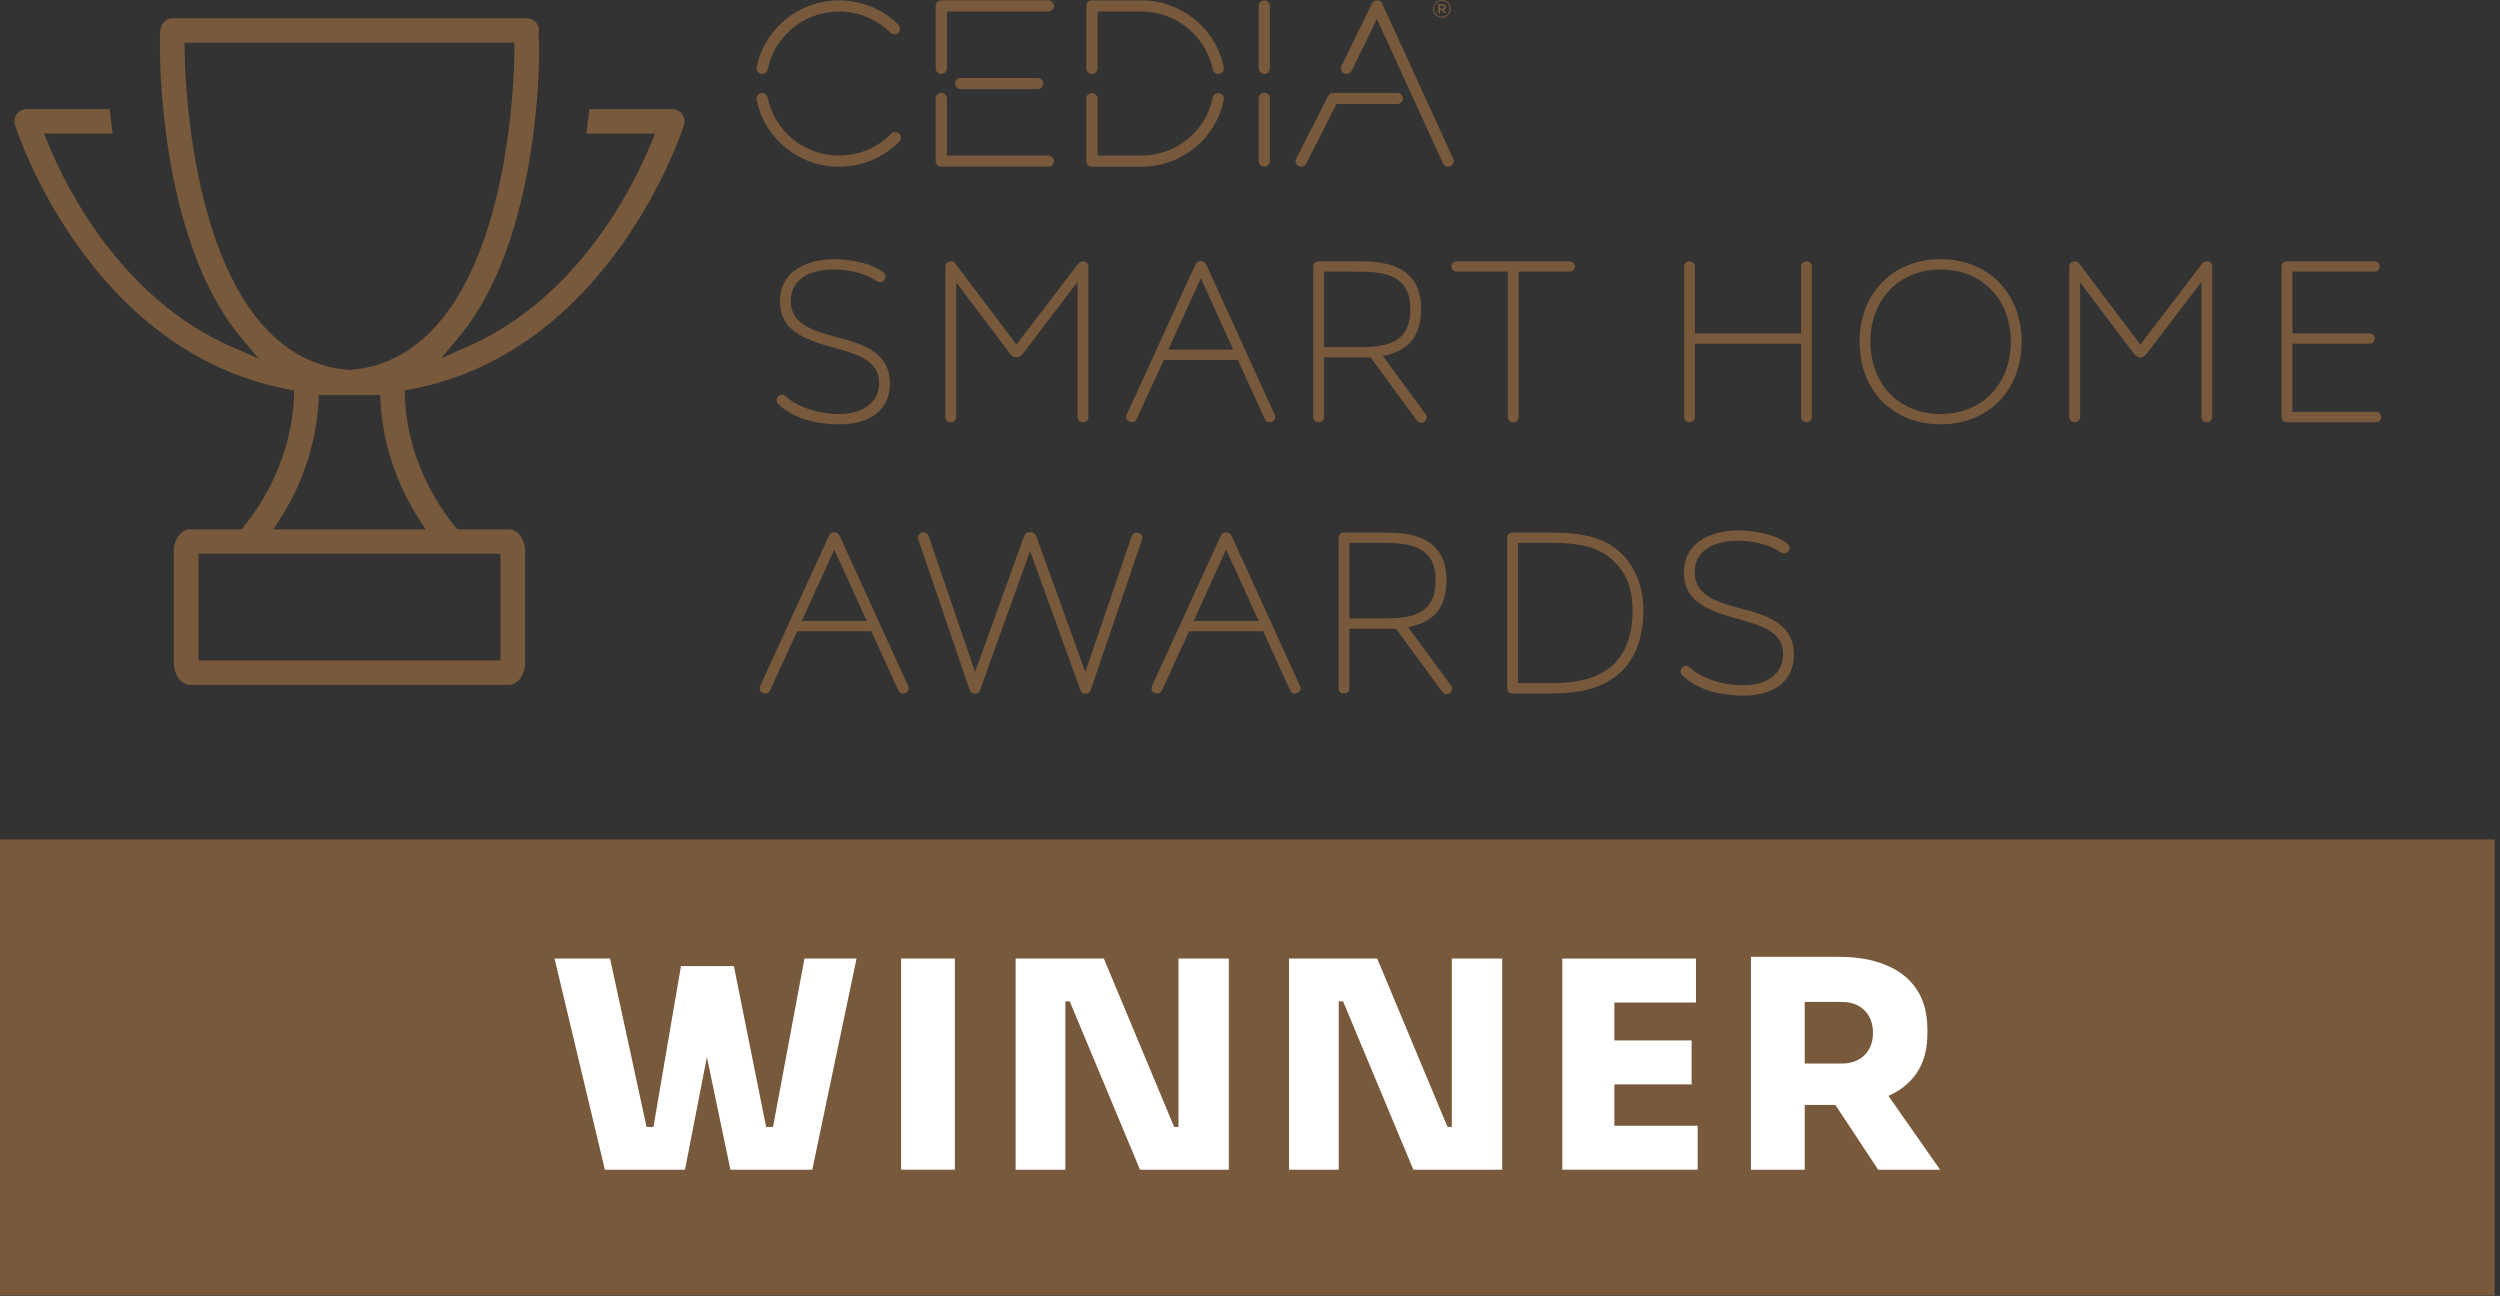 <?xml version="1.0" encoding="UTF-8" standalone="no"?><!DOCTYPE svg PUBLIC "-//W3C//DTD SVG 1.1//EN" "http://www.w3.org/Graphics/SVG/1.1/DTD/svg11.dtd"><svg width="100%" height="100%" viewBox="0 0 272 141" version="1.1" xmlns="http://www.w3.org/2000/svg" xmlns:xlink="http://www.w3.org/1999/xlink" xml:space="preserve" xmlns:serif="http://www.serif.com/" style="fill-rule:evenodd;clip-rule:evenodd;stroke-linejoin:round;stroke-miterlimit:2;"><rect x="0" y="0" width="272" height="141" fill="#333333" stroke="none"/><rect x="0" y="91.337" width="271.417" height="49.606" style="fill:#78593b;fill-rule:nonzero;"/><g><path id="font_2_131" d="M65.81,127.265l-5.476,-22.974l6.043,0l4.123,19.04l-0.976,-0.724l2.549,0l-1.102,0.724l3.116,-18.222l4.752,0l-4.312,22.156l-8.717,0m13.659,0l-4.626,-22.156l5.004,0l3.651,18.222l-1.102,-0.724l2.392,0l-0.818,0.724l3.557,-19.04l5.665,0l-4.815,22.974l-8.906,0Z" style="fill:#fff;fill-rule:nonzero;"/><rect id="font_2_46" x="98.037" y="104.29" width="5.853" height="22.974" style="fill:#fff;fill-rule:nonzero;"/><path id="font_2_78" d="M110.5,127.265l0,-22.974l9.599,0l7.648,18.317l1.102,0l-0.63,0.566l0,-18.883l5.476,0l0,22.974l-9.662,0l-7.648,-18.317l-1.102,0l0.63,-0.567l0,18.883l-5.413,0Z" style="fill:#fff;fill-rule:nonzero;"/><path id="font_2_781" serif:id="font_2_78" d="M140.241,127.265l0,-22.974l9.599,0l7.648,18.317l1.102,0l-0.63,0.566l0,-18.883l5.476,0l0,22.974l-9.662,0l-7.648,-18.317l-1.102,0l0.63,-0.567l0,18.883l-5.413,0Z" style="fill:#fff;fill-rule:nonzero;"/><path id="font_2_24" d="M169.981,127.265l0,-22.974l5.665,0l0,22.974l-5.665,0m5.035,0l0,-4.783l9.694,0l0,4.783l-9.694,0m0,-9.284l0,-4.784l9.032,0l0,4.784l-9.032,0m0,-8.907l0,-4.783l9.505,0l0,4.783l-9.505,0Z" style="fill:#fff;fill-rule:nonzero;"/><path id="font_2_99" d="M190.501,127.265l0,-23.163l5.853,0l0,23.163l-5.853,0m13.848,0l-6.452,-9.756l6.357,0l6.829,9.756l-6.735,0m-9.473,-7.05l0,-4.501l5.508,0c0.692,0 1.29,-0.136 1.794,-0.409c0.504,-0.273 0.897,-0.661 1.18,-1.164c0.283,-0.504 0.425,-1.091 0.425,-1.763c0,-0.692 -0.142,-1.29 -0.425,-1.794c-0.283,-0.504 -0.677,-0.892 -1.18,-1.165c-0.503,-0.273 -1.101,-0.409 -1.794,-0.409l-5.508,0l0,-4.909l5.161,0c1.993,0 3.714,0.299 5.161,0.897c1.448,0.598 2.56,1.479 3.336,2.644c0.776,1.164 1.165,2.607 1.165,4.327l0,0.503c0,1.72 -0.393,3.152 -1.18,4.296c-0.787,1.143 -1.899,2.003 -3.336,2.581c-1.437,0.577 -3.152,0.865 -5.146,0.865l-5.161,0Z" style="fill:#fff;fill-rule:nonzero;"/></g><g><path d="M38.092,40.255l-0.065,0.006l-0.065,-0.006c-3.335,-0.29 -6.158,-1.63 -8.629,-4.094c-8.787,-8.763 -9.227,-28.547 -9.249,-30.774l-0.007,-0.748l35.878,0l0.011,0.946c0.001,0.216 0.04,21.37 -9.164,30.551c-2.488,2.481 -5.337,3.828 -8.711,4.12m7.48,16.195l0.728,1.138l-16.549,0l0.728,-1.137c3.356,-5.241 4.057,-10.251 4.176,-12.771l0.034,-0.705l6.673,0l0.033,0.705c0.119,2.521 0.82,7.533 4.177,12.771m8.88,15.401l-32.855,0l-0,-11.606l32.855,0l0,11.606Zm19.761,-59.442l-0,-0c-0.251,-0.336 -0.655,-0.537 -1.077,-0.537l-9.013,0l-0.323,2.658l7.465,0l-0.418,1.019c-2.01,4.903 -7.977,16.878 -19.948,22.152l-2.885,1.271l2.002,-2.417c8.704,-10.504 8.642,-30.158 8.635,-30.99l-0.011,-1.335l-0.082,0l0.088,-0.902c0.004,-0.752 -0.598,-1.348 -1.339,-1.348l-38.507,0c-0.66,0 -1.228,0.491 -1.321,1.142l-0.069,0.478l-0.012,1.493c-0.006,0.849 -0.057,20.923 8.735,31.507l1.994,2.4l-2.872,-1.252c-12.038,-5.248 -18.034,-17.273 -20.054,-22.199l-0.418,-1.019l7.467,0l-0.322,-2.658l-9.016,0c-0.423,0 -0.826,0.2 -1.077,0.536c-0.252,0.337 -0.33,0.777 -0.208,1.177c0.075,0.245 7.812,24.647 29.75,28.775l0.625,0.118l-0.018,0.629c-0.062,2.313 -0.722,8.327 -5.478,14.204l-0.225,0.278l-5.609,0c-0.955,0 -1.761,1.094 -1.761,2.39l0,12.14c0,1.296 0.806,2.393 1.761,2.393l34.702,0c0.955,0 1.761,-1.096 1.761,-2.393l0,-12.14c0,-1.296 -0.806,-2.39 -1.761,-2.39l-5.62,0l-0.225,-0.277c-4.788,-5.893 -5.424,-11.899 -5.475,-14.208l-0.014,-0.626l0.622,-0.117c21.942,-4.125 29.681,-28.53 29.757,-28.775c0.122,-0.4 0.044,-0.838 -0.209,-1.175" style="fill:#78593b;fill-rule:nonzero;"/><path d="M152.031,10.117l-6.981,0c-0.009,0 -0.017,0.002 -0.026,0.002c-0.022,0.001 -0.042,0.003 -0.064,0.007c-0.02,0.003 -0.039,0.006 -0.058,0.011c-0.019,0.004 -0.036,0.01 -0.055,0.016c-0.02,0.007 -0.039,0.013 -0.057,0.022c-0.017,0.008 -0.034,0.017 -0.05,0.027c-0.017,0.01 -0.035,0.02 -0.05,0.032c-0.016,0.011 -0.031,0.024 -0.046,0.036c-0.015,0.013 -0.03,0.026 -0.043,0.04c-0.013,0.014 -0.025,0.028 -0.036,0.044c-0.013,0.017 -0.026,0.034 -0.037,0.052c-0.004,0.007 -0.01,0.013 -0.014,0.02l-3.481,6.816c-0.164,0.289 -0.057,0.653 0.24,0.814c0.094,0.051 0.196,0.075 0.296,0.075c0.216,0 0.425,-0.112 0.537,-0.309l3.306,-6.507l6.619,0c0.339,0 0.613,-0.268 0.613,-0.598c0,-0.33 -0.275,-0.598 -0.613,-0.598m6.085,7.159l-7.73,-16.885c-0.098,-0.215 -0.313,-0.354 -0.551,-0.357c-0.236,-0.001 -0.456,0.131 -0.559,0.342l-3.324,6.796c-0.148,0.302 -0.02,0.665 0.285,0.811c0.304,0.146 0.671,0.02 0.819,-0.282l2.754,-5.631l7.189,15.706c0.103,0.224 0.326,0.357 0.559,0.357c0.085,0 0.171,-0.017 0.253,-0.054c0.308,-0.138 0.445,-0.498 0.305,-0.803m-20.563,-17.242c-0.339,0 -0.613,0.276 -0.613,0.616l0,6.778c0,0.34 0.274,0.616 0.613,0.616c0.338,0 0.613,-0.276 0.613,-0.616l0,-6.778c0,-0.341 -0.275,-0.616 -0.613,-0.616m0,10.044c-0.339,0 -0.613,0.277 -0.613,0.619l0,6.816c0,0.342 0.274,0.619 0.613,0.619c0.338,0 0.613,-0.277 0.613,-0.619l0,-6.816c0,-0.342 -0.275,-0.619 -0.613,-0.619m-23.492,6.841l-11.034,0l0,-6.195c0,-0.336 -0.274,-0.607 -0.613,-0.607c-0.339,0 -0.613,0.272 -0.613,0.607l0,6.802c0,0.335 0.275,0.607 0.613,0.607l11.647,0c0.338,0 0.613,-0.272 0.613,-0.607c0,-0.335 -0.275,-0.607 -0.613,-0.607m-11.647,-8.875c0.339,0 0.613,-0.272 0.613,-0.607l0,-6.189l11.034,0c0.338,0 0.613,-0.272 0.613,-0.607c0,-0.336 -0.275,-0.607 -0.613,-0.607l-11.647,0c-0.339,0 -0.613,0.272 -0.613,0.607l0,6.796c0,0.335 0.275,0.607 0.613,0.607m2.118,0.433c-0.339,0 -0.613,0.272 -0.613,0.607c0,0.335 0.274,0.607 0.613,0.607l8.365,0c0.339,0 0.613,-0.272 0.613,-0.607c0,-0.336 -0.274,-0.607 -0.613,-0.607l-8.365,0Zm-6.709,6.062c-0.243,-0.234 -0.631,-0.229 -0.868,0.012c-1.503,1.528 -3.516,2.369 -5.671,2.369c-3.771,0 -7.036,-2.655 -7.764,-6.312c-0.066,-0.329 -0.388,-0.542 -0.72,-0.478c-0.332,0.065 -0.548,0.384 -0.483,0.713c0.841,4.225 4.612,7.292 8.967,7.292c2.488,0 4.814,-0.972 6.55,-2.736c0.237,-0.24 0.231,-0.625 -0.011,-0.858m-15.021,-6.505c0.04,0.008 0.08,0.012 0.12,0.012c0.286,0 0.543,-0.2 0.601,-0.489c0.729,-3.655 3.995,-6.307 7.762,-6.307c2.114,0 4.102,0.815 5.597,2.295c0.239,0.237 0.628,0.237 0.867,0c0.24,-0.237 0.24,-0.621 0,-0.858c-1.727,-1.709 -4.022,-2.651 -6.464,-2.651c-4.352,0 -8.122,3.064 -8.966,7.286c-0.066,0.329 0.15,0.648 0.483,0.713m49.86,2.096c-0.332,-0.065 -0.655,0.149 -0.72,0.478c-0.728,3.657 -3.993,6.312 -7.764,6.312l-4.766,0l0,-6.195c0,-0.336 -0.275,-0.607 -0.613,-0.607c-0.339,0 -0.613,0.272 -0.613,0.607l0,6.802c0,0.335 0.274,0.607 0.613,0.607l5.38,0c4.355,0 8.127,-3.066 8.967,-7.292c0.065,-0.329 -0.151,-0.648 -0.483,-0.713m-14.477,-2.691l0,-6.796c0,-0.336 0.274,-0.607 0.613,-0.607l5.38,0c4.352,0 8.122,3.064 8.966,7.286c0.066,0.329 -0.15,0.648 -0.483,0.713c-0.04,0.008 -0.08,0.012 -0.119,0.012c-0.287,0 -0.543,-0.2 -0.601,-0.489c-0.73,-3.655 -3.995,-6.307 -7.763,-6.307l-4.766,0l0,6.189c0,0.335 -0.275,0.607 -0.613,0.607c-0.339,0 -0.613,-0.272 -0.613,-0.607" style="fill:#78593b;fill-rule:nonzero;"/><path d="M156.921,0.938c0.128,0 0.199,-0.066 0.199,-0.159c0,-0.104 -0.072,-0.159 -0.199,-0.159l-0.238,0l0,0.318l0.238,0Zm-0.426,-0.483l0.443,0c0.216,0 0.377,0.104 0.377,0.307c0,0.159 -0.094,0.258 -0.227,0.296l0.26,0.368l-0.227,0l-0.233,-0.335l-0.205,0l0,0.335l-0.188,0l0,-0.971Zm1.229,0.505l0,-0.005c0,-0.466 -0.366,-0.85 -0.853,-0.85c-0.482,0 -0.853,0.389 -0.853,0.855l0,0.006c0,0.466 0.366,0.85 0.853,0.85c0.482,0 0.853,-0.389 0.853,-0.855m-1.816,0.006l0,-0.006c0,-0.521 0.427,-0.959 0.964,-0.959c0.543,0 0.964,0.433 0.964,0.954l0,0.005c0,0.521 -0.426,0.959 -0.964,0.959c-0.542,0 -0.964,-0.433 -0.964,-0.954" style="fill:#78593b;fill-rule:nonzero;"/><path d="M91.31,46.167c-3.088,0 -5.351,-0.957 -6.6,-2.17c-0.259,-0.257 -0.283,-0.583 -0.047,-0.863c0.236,-0.257 0.566,-0.28 0.825,-0.024c0.967,0.934 3.158,1.937 5.822,1.937c2.546,0 4.337,-1.237 4.337,-3.36c0,-2.38 -2.075,-3.08 -4.973,-3.873c-3.512,-0.957 -5.822,-2.03 -5.822,-5.064c0,-2.964 2.546,-4.55 5.94,-4.55c1.933,0 4.078,0.49 5.28,1.4c0.283,0.21 0.377,0.56 0.141,0.863c-0.212,0.28 -0.59,0.304 -0.872,0.093c-0.943,-0.7 -2.828,-1.237 -4.549,-1.237c-3.206,0 -4.761,1.423 -4.761,3.407c0,2.334 1.933,3.174 5.044,3.967c3.111,0.794 5.751,1.797 5.751,5.017c0,2.52 -1.697,4.457 -5.515,4.457" style="fill:#78593b;fill-rule:nonzero;"/><path d="M117.237,45.35l0,-14.678l-5.94,7.794c-0.424,0.56 -0.99,0.56 -1.414,0l-5.845,-7.747l0,14.631c0,0.35 -0.236,0.583 -0.589,0.583c-0.354,0 -0.59,-0.233 -0.59,-0.583l0,-16.335c0,-0.35 0.236,-0.583 0.59,-0.583c0.236,0 0.377,0.093 0.471,0.21l6.67,8.844l6.741,-8.821c0.118,-0.14 0.283,-0.233 0.495,-0.233c0.354,0 0.59,0.233 0.59,0.583l0,16.335c0,0.35 -0.236,0.583 -0.59,0.583c-0.353,0 -0.589,-0.233 -0.589,-0.583" style="fill:#78593b;fill-rule:nonzero;"/><path d="M130.647,30.275l-3.536,7.771l7.071,0l-3.536,-7.771Zm-7.755,15.611c-0.33,-0.14 -0.448,-0.443 -0.306,-0.77l7.401,-16.171c0.165,-0.373 0.33,-0.537 0.66,-0.537c0.307,0 0.495,0.164 0.66,0.537l7.378,16.171c0.141,0.327 0.024,0.63 -0.307,0.77c-0.33,0.14 -0.636,0.024 -0.777,-0.303l-2.923,-6.417l-8.061,0l-2.947,6.417c-0.141,0.327 -0.448,0.444 -0.778,0.303" style="fill:#78593b;fill-rule:nonzero;"/><path d="M144.058,37.766l4.242,0c3.701,0 5.139,-1.307 5.139,-4.13c0,-2.52 -1.202,-3.92 -4.62,-4.06c-0.212,-0.023 -1.249,-0.023 -1.839,-0.023l-2.923,0l0,8.214Zm10.088,7.98l-5.021,-6.861l-5.068,0l0,6.464c0,0.35 -0.236,0.583 -0.589,0.583c-0.354,0 -0.59,-0.233 -0.59,-0.583l0,-16.335c0,-0.35 0.236,-0.583 0.59,-0.583l3.489,0c0.754,0 1.65,0 1.885,0.023c4.101,0.164 5.775,2.007 5.775,5.181c0,2.847 -1.273,4.55 -4.172,5.087l4.667,6.347c0.212,0.28 0.165,0.607 -0.141,0.817c-0.283,0.187 -0.613,0.14 -0.825,-0.14" style="fill:#78593b;fill-rule:nonzero;"/><path d="M164.045,45.35l0,-15.798l-5.539,0c-0.353,0 -0.589,-0.233 -0.589,-0.537c0,-0.35 0.236,-0.583 0.589,-0.583l12.257,0c0.354,0 0.59,0.233 0.59,0.537c0,0.35 -0.236,0.584 -0.59,0.584l-5.539,0l0,15.798c0,0.35 -0.236,0.583 -0.589,0.583c-0.354,0 -0.59,-0.233 -0.59,-0.583" style="fill:#78593b;fill-rule:nonzero;"/><path d="M195.958,45.35l0,-7.957l-11.549,0l0,7.957c0,0.35 -0.236,0.583 -0.589,0.583c-0.354,0 -0.589,-0.233 -0.589,-0.583l0,-16.335c0,-0.35 0.235,-0.583 0.589,-0.583c0.353,0 0.589,0.233 0.589,0.583l0,7.257l11.549,0l0,-7.257c0,-0.35 0.236,-0.583 0.59,-0.583c0.353,0 0.589,0.233 0.589,0.583l0,16.335c0,0.35 -0.236,0.583 -0.589,0.583c-0.354,0 -0.59,-0.233 -0.59,-0.583" style="fill:#78593b;fill-rule:nonzero;"/><path d="M211.137,29.319c-4.502,0 -7.637,3.243 -7.637,7.84c0,4.667 3.135,7.887 7.637,7.887c4.502,0 7.637,-3.22 7.637,-7.887c0,-4.597 -3.135,-7.84 -7.637,-7.84m0,16.848c-5.185,0 -8.816,-3.664 -8.816,-9.008c0,-5.25 3.63,-8.961 8.816,-8.961c5.185,0 8.815,3.71 8.815,8.961c0,5.344 -3.63,9.008 -8.815,9.008" style="fill:#78593b;fill-rule:nonzero;"/><path d="M239.515,45.35l0,-14.678l-5.94,7.794c-0.424,0.56 -0.99,0.56 -1.414,0l-5.845,-7.747l0,14.631c0,0.35 -0.236,0.583 -0.589,0.583c-0.354,0 -0.589,-0.233 -0.589,-0.583l0,-16.335c0,-0.35 0.235,-0.583 0.589,-0.583c0.236,0 0.377,0.093 0.471,0.21l6.67,8.844l6.741,-8.821c0.118,-0.14 0.283,-0.233 0.495,-0.233c0.353,0 0.589,0.233 0.589,0.583l0,16.335c0,0.35 -0.236,0.583 -0.589,0.583c-0.353,0 -0.589,-0.233 -0.589,-0.583" style="fill:#78593b;fill-rule:nonzero;"/><path d="M258.489,45.933l-9.664,0c-0.354,0 -0.589,-0.233 -0.589,-0.583l0,-16.335c0,-0.35 0.235,-0.583 0.589,-0.583l9.499,0c0.353,0 0.589,0.233 0.589,0.537c0,0.35 -0.236,0.583 -0.589,0.583l-8.91,0l0,6.721l8.368,0c0.354,0 0.589,0.233 0.589,0.537c0,0.35 -0.235,0.583 -0.589,0.583l-8.368,0l0,7.42l9.075,0c0.353,0 0.589,0.233 0.589,0.537c0,0.35 -0.236,0.583 -0.589,0.583" style="fill:#78593b;fill-rule:nonzero;"/><path d="M90.768,59.789l-3.536,7.771l7.071,0l-3.536,-7.771Zm-7.755,15.611c-0.33,-0.14 -0.448,-0.444 -0.306,-0.77l7.401,-16.171c0.165,-0.374 0.33,-0.537 0.66,-0.537c0.307,0 0.495,0.163 0.66,0.537l7.378,16.171c0.141,0.326 0.024,0.63 -0.306,0.77c-0.33,0.14 -0.636,0.023 -0.778,-0.303l-2.923,-6.417l-8.061,0l-2.947,6.417c-0.141,0.326 -0.448,0.443 -0.778,0.303" style="fill:#78593b;fill-rule:nonzero;"/><path d="M117.543,75.073l-5.468,-15.121l-5.445,15.121c-0.094,0.28 -0.283,0.397 -0.566,0.397c-0.283,0 -0.471,-0.117 -0.566,-0.397l-5.586,-16.381c-0.118,-0.327 0.047,-0.63 0.377,-0.747c0.33,-0.093 0.637,0.07 0.754,0.397l5.044,14.771l5.327,-14.748c0.094,-0.28 0.306,-0.467 0.66,-0.467c0.377,0 0.589,0.187 0.683,0.467l5.327,14.748l5.044,-14.771c0.118,-0.327 0.424,-0.49 0.754,-0.373c0.33,0.093 0.495,0.397 0.377,0.723l-5.586,16.381c-0.094,0.28 -0.283,0.397 -0.566,0.397c-0.283,0 -0.471,-0.117 -0.566,-0.397" style="fill:#78593b;fill-rule:nonzero;"/><path d="M133.405,59.789l-3.536,7.771l7.071,0l-3.536,-7.771Zm-7.755,15.611c-0.33,-0.14 -0.448,-0.444 -0.306,-0.77l7.401,-16.171c0.165,-0.374 0.33,-0.537 0.66,-0.537c0.307,0 0.495,0.163 0.66,0.537l7.378,16.171c0.141,0.326 0.023,0.63 -0.306,0.77c-0.33,0.14 -0.636,0.023 -0.778,-0.303l-2.923,-6.417l-8.061,0l-2.947,6.417c-0.141,0.326 -0.448,0.443 -0.778,0.303" style="fill:#78593b;fill-rule:nonzero;"/><path d="M146.816,67.279l4.242,0c3.701,0 5.139,-1.307 5.139,-4.13c0,-2.52 -1.202,-3.92 -4.62,-4.06c-0.212,-0.024 -1.249,-0.024 -1.839,-0.024l-2.923,0l0,8.214Zm10.088,7.981l-5.021,-6.861l-5.068,0l0,6.464c0,0.35 -0.236,0.583 -0.589,0.583c-0.354,0 -0.589,-0.233 -0.589,-0.583l0,-16.335c0,-0.35 0.235,-0.583 0.589,-0.583l3.489,0c0.754,0 1.65,0 1.885,0.024c4.101,0.163 5.775,2.007 5.775,5.18c0,2.847 -1.273,4.55 -4.172,5.087l4.667,6.347c0.212,0.281 0.165,0.607 -0.141,0.817c-0.283,0.187 -0.613,0.14 -0.825,-0.14" style="fill:#78593b;fill-rule:nonzero;"/><path d="M175.666,61.142c-1.461,-1.447 -3.229,-2.077 -6.953,-2.077l-3.559,0l0,15.261l3.7,0c3.206,0 5.351,-0.7 6.788,-2.124c1.226,-1.237 1.98,-3.103 1.98,-5.763c0,-2.66 -0.849,-4.224 -1.956,-5.297m0.825,11.831c-1.65,1.657 -4.078,2.473 -7.637,2.473l-4.29,0c-0.353,0 -0.589,-0.233 -0.589,-0.583l0,-16.335c0,-0.35 0.236,-0.583 0.589,-0.583l4.149,0c4.125,0 6.199,0.769 7.849,2.427c1.249,1.26 2.239,3.337 2.239,6.067c0,2.917 -0.896,5.134 -2.31,6.534" style="fill:#78593b;fill-rule:nonzero;"/><path d="M189.665,75.68c-3.088,0 -5.351,-0.957 -6.6,-2.17c-0.259,-0.257 -0.283,-0.583 -0.047,-0.863c0.236,-0.257 0.566,-0.28 0.825,-0.024c0.967,0.934 3.159,1.937 5.822,1.937c2.546,0 4.337,-1.237 4.337,-3.36c0,-2.38 -2.074,-3.08 -4.973,-3.873c-3.512,-0.957 -5.822,-2.03 -5.822,-5.064c0,-2.964 2.546,-4.55 5.94,-4.55c1.933,0 4.078,0.49 5.28,1.4c0.283,0.21 0.377,0.56 0.141,0.863c-0.212,0.28 -0.589,0.303 -0.872,0.093c-0.943,-0.7 -2.828,-1.237 -4.549,-1.237c-3.206,0 -4.762,1.423 -4.762,3.407c0,2.334 1.933,3.174 5.044,3.967c3.111,0.794 5.752,1.797 5.752,5.017c0,2.52 -1.697,4.457 -5.516,4.457" style="fill:#78593b;fill-rule:nonzero;"/></g></svg>